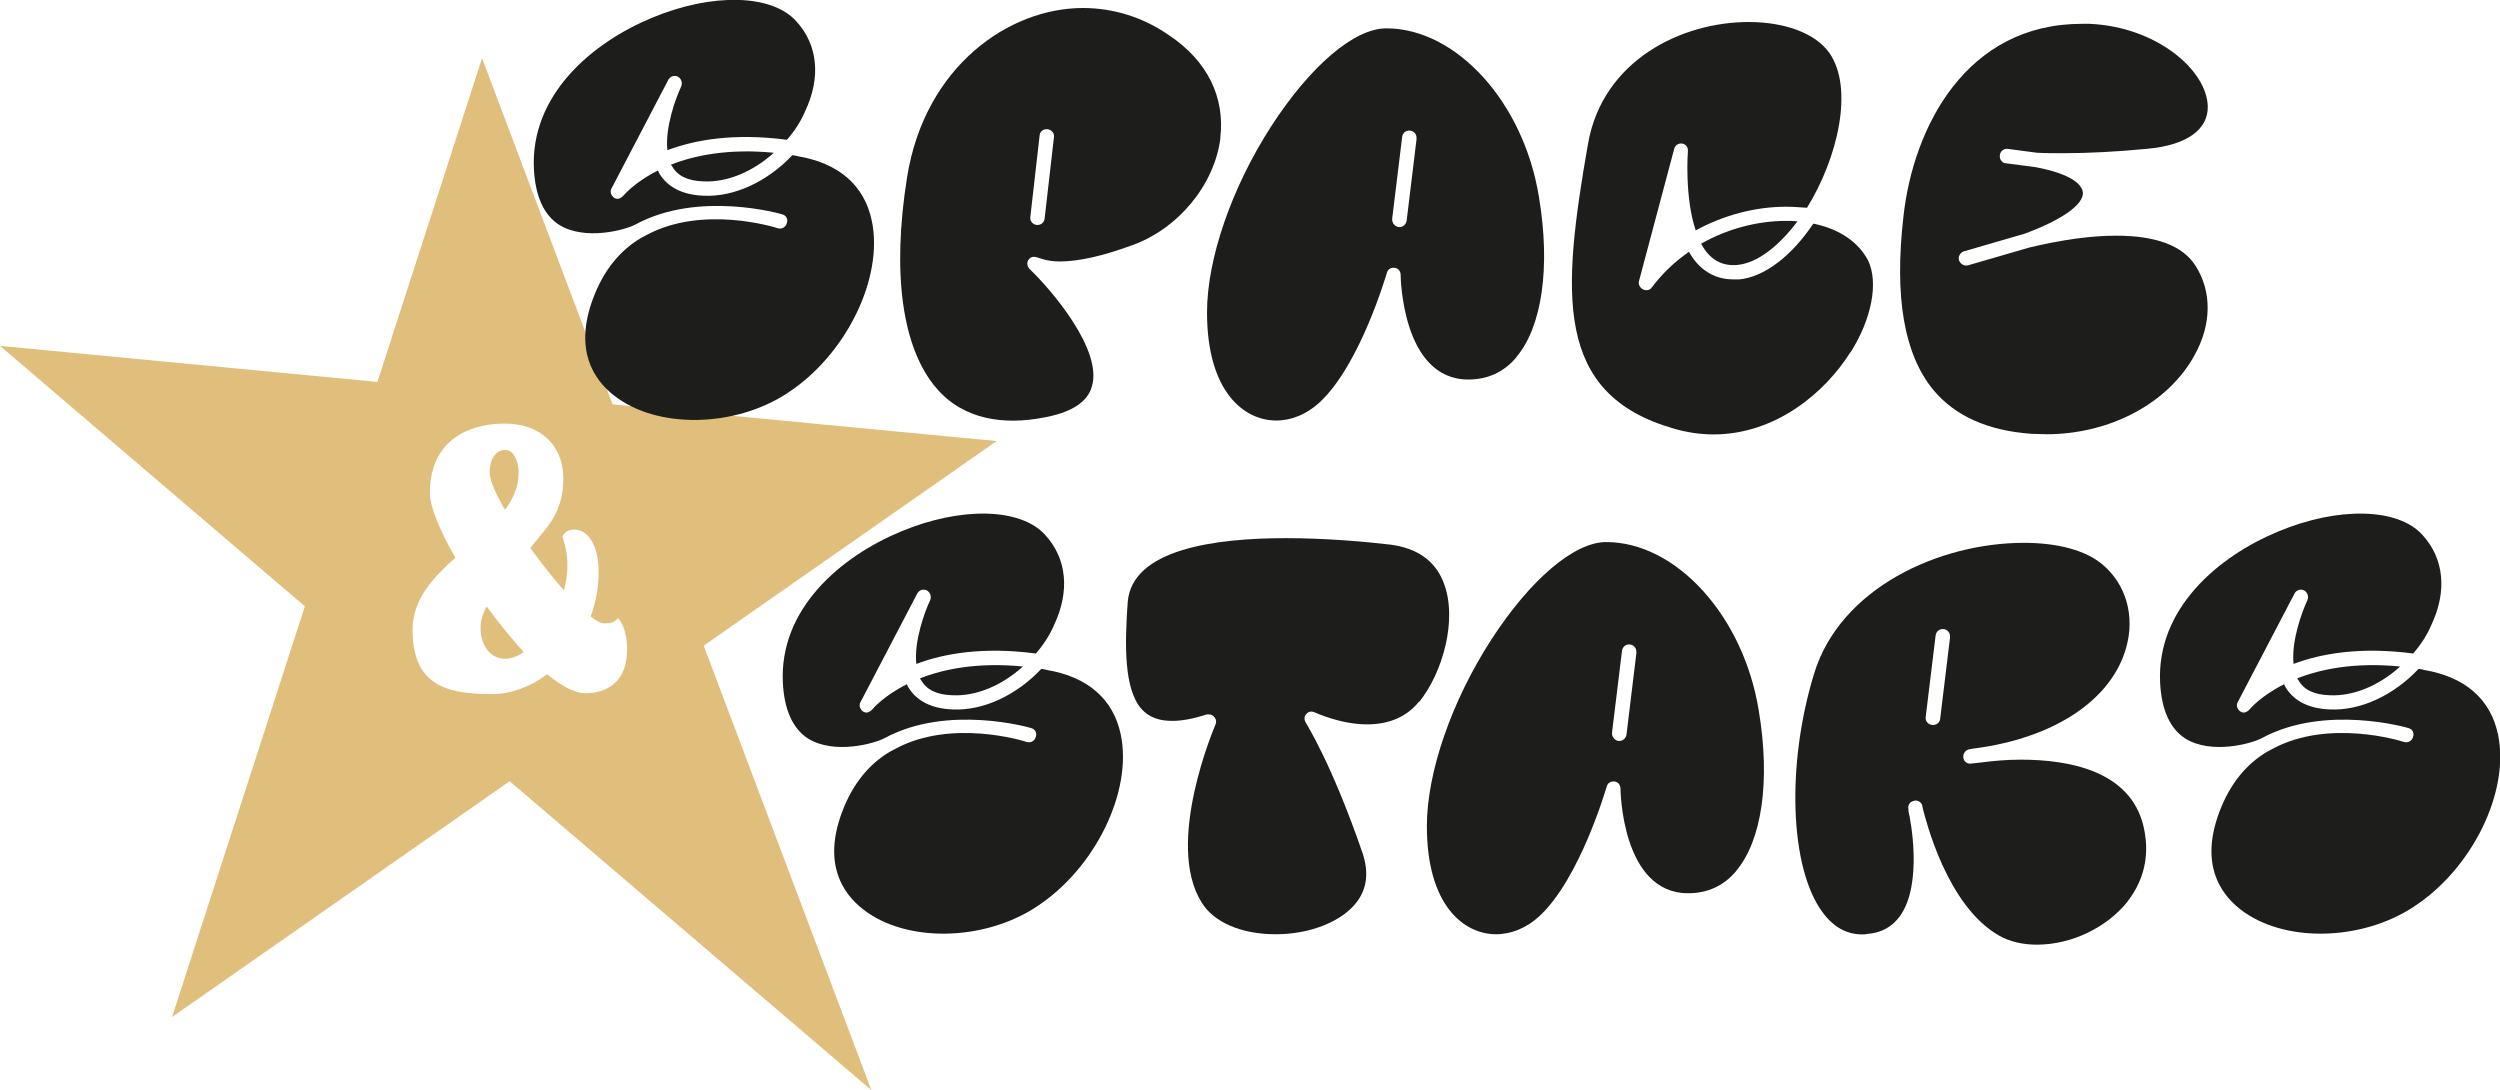 <svg viewBox="0 0 165.8 72.3" xmlns:xlink="http://www.w3.org/1999/xlink" xmlns="http://www.w3.org/2000/svg" data-name="Ebene 2" id="Ebene_2">
  <defs>
    <clipPath id="clippath">
      <rect style="fill: none;" height="72.3" width="165.8" x="0"></rect>
    </clipPath>
    <clipPath id="clippath-1">
      <rect style="fill: none;" height="72.3" width="165.8" x="0"></rect>
    </clipPath>
  </defs>
  <g data-name="Ebene 1" id="Ebene_1-2">
    <g>
      <g>
        <path style="fill: #dfbf7b;" d="M31.87,41.7c.01,1.07.64,2,1.63,1.99.39,0,.85-.16,1.23-.45-.82-.9-1.66-1.93-2.45-3.02-.27.47-.42.96-.41,1.48Z"></path>
        <path style="fill: #dfbf7b;" d="M34.4,31.36c0-.73-.32-1.53-.89-1.52-.62,0-1.04.58-1.03,1.54,0,.49.4,1.37,1.01,2.43.55-.73.91-1.54.9-2.45Z"></path>
        <path style="fill: #dfbf7b;" d="M66.09,29.25l-25.46-2.43L31.97,3.86l-6.94,21.47L0,22.94l20.22,17.27-8.81,27.24,22.39-15.64,23.99,20.49-11.12-29.48,19.43-13.57ZM38.82,45.97c-.72,0-1.59-.48-2.53-1.25-1.11.82-2.37,1.3-3.59,1.31-3.35.03-5.31-.75-5.34-4.23-.02-2,1.32-3.47,2.84-4.81-1.02-1.78-1.68-3.36-1.69-4.25-.03-3.33,2.31-4.62,4.89-4.65,2.48-.03,3.94,1.49,3.96,3.6.01,1.48-.46,2.53-1.2,3.44l-.99,1.21c.71.98,1.49,1.99,2.23,2.81.15-.57.24-1.15.23-1.74,0-.62-.13-1.19-.33-1.84.19-.34.46-.45.79-.45.81,0,1.6.87,1.61,2.79.01,1.07-.19,2.05-.53,2.97.37.31.7.46.93.46.43,0,.68-.08.89-.35.29.33.59.96.6,2.05.02,1.71-.86,2.92-2.78,2.94Z"></path>
      </g>
      <g style="clip-path: url(#clippath);">
        <path style="fill: #1d1e1b;" d="M52.24,26.06c-3.54,2.33-8.71,2.39-11.53.16-1.34-1.05-2.65-3.01-1.38-6.42.72-1.93,1.83-3.21,3.15-4l.43-.23c3.7-1.97,8.42-.52,8.68-.43.26.07.52-.07.59-.33.1-.26-.03-.52-.29-.59-.07-.03-5.54-1.61-9.73.66-.65.36-3.34,1.11-5.08.03-1.02-.66-1.57-1.9-1.67-3.67-.26-4.95,3.87-8.42,7.83-10.06,4-1.67,7.96-1.57,9.57.23,1.44,1.57,1.64,3.74.59,5.96-.29.69-.72,1.34-1.21,1.9-3.51-.46-6.09,0-7.93.69-.16-1.51.56-3.47.92-4.23.1-.26,0-.52-.23-.65-.23-.1-.49-.03-.62.2l-3.77,7.21c-.13.2-.03.49.16.62.2.13.39.1.62-.13.03-.03.72-.88,2.29-1.67.03.07.07.13.1.2.56.92,1.54,1.41,2.92,1.47,2.06.1,4.26-.95,5.9-2.69.13.03.26.03.36.07,2.72.46,4.42,1.93,4.91,4.29.79,3.77-1.7,8.88-5.57,11.4ZM51.32,10.13c-1.38,1.25-3.08,1.97-4.65,1.9-1.05-.03-1.74-.36-2.1-1.01-.03-.03-.07-.07-.07-.1,1.57-.62,3.83-1.08,6.81-.79Z"></path>
        <path style="fill: #1d1e1b;" d="M80.94,9.15c-.39,3.11-2.82,6.06-5.93,7.14-1.9.69-3.47,1.05-4.72,1.05-.49,0-.82-.07-1.05-.13-.23-.07-.33-.1-.33-.1-.26-.1-.49-.13-.66.07-.16.16-.16.46.03.66,1.41,1.34,4.88,5.37,4.13,7.8-.29,1.05-1.41,1.74-3.24,2.06-2.56.49-5.27.16-7.08-1.97-2.26-2.65-2.95-7.6-1.93-13.99,1.18-7.34,6.75-11.21,11.66-11.21,2.03,0,4,.62,5.7,1.8,2.56,1.7,3.73,4.13,3.41,6.81ZM69.9,9.09c.03-.26-.16-.49-.43-.52-.26-.03-.49.13-.52.39l-.62,5.44c-.03.26.16.49.43.52h.03c.26,0,.46-.16.49-.43l.62-5.41Z"></path>
        <path style="fill: #1d1e1b;" d="M100.56,23.7c-.82.98-1.9,1.47-3.18,1.47-4.42,0-4.49-6.88-4.49-6.95,0-.23-.16-.43-.39-.46-.26-.03-.46.1-.52.33-.03.07-1.77,6.13-4.49,8.62-.82.75-1.83,1.18-2.85,1.18-2.13,0-4.59-1.9-4.59-7.17,0-3.57,1.64-8.29,4.26-12.35,2.59-4,5.5-6.49,7.63-6.49,4.65,0,9.11,4.91,10.12,11.17.79,4.69.2,8.65-1.51,10.65ZM93.94,9.18c.03-.26-.16-.49-.43-.52-.26-.03-.49.16-.52.43l-.66,5.41c-.03.26.16.52.43.56h.07c.23,0,.43-.2.46-.43l.66-5.44Z"></path>
        <path style="fill: #1d1e1b;" d="M122.71,23.37c-1.64,2.62-4.91,5.44-9.07,5.44-.88,0-1.77-.13-2.65-.39-7.96-2.29-7.4-8.98-5.67-18.9.98-5.54,6.22-8.06,10.65-8.06,2.42,0,4.42.75,5.34,2.03,1.67,2.36.56,7.01-1.47,10.29-.46-.03-.92-.07-1.38-.07-2.06,0-4.16.56-6,1.57-.75-2.23-.52-5.21-.52-5.24.03-.26-.13-.49-.39-.52-.23-.03-.46.1-.52.36l-2.33,8.75c-.07.23.07.46.26.56.2.1.46.07.59-.13.69-.92,1.51-1.7,2.46-2.36.85,1.51,2.06,1.83,2.95,1.83h.39c1.64-.16,3.44-1.51,4.91-3.7,1.77.36,3.01,1.25,3.64,2.46.69,1.47.23,3.87-1.18,6.09ZM119.2,14.69c-1.28,1.7-2.69,2.75-3.96,2.88-1.05.1-1.87-.36-2.42-1.41,1.74-.98,3.7-1.51,5.64-1.51.26,0,.49,0,.75.03Z"></path>
        <path style="fill: #1d1e1b;" d="M142.4,9.87c-2.1.2-3.96.29-5.54.29-.66,0-1.24,0-1.77-.03l-1.97-.26c-.26,0-.46.16-.49.43-.03.23.1.46.33.52l2,.26c1.97.36,3.11.98,3.18,1.7.03.79-1.38,1.8-3.87,2.72l-4.06,1.18c-.23.1-.36.36-.29.59.1.23.33.39.59.33l4.06-1.18c2.16-.52,4.13-.79,5.77-.79,2.65,0,4.42.66,5.27,2,1.08,1.7,1.08,3.87-.07,5.93-1.74,3.18-5.6,5.24-9.83,5.24l-.98-.03c-2.88-.2-5.08-1.18-6.52-2.92-1.93-2.36-2.59-6.13-1.97-11.53.66-5.9,4.16-12.74,11.83-12.74h.52c4.42.2,7.76,3.05,7.83,5.47.03,1.57-1.44,2.59-4.03,2.82Z"></path>
      </g>
      <path style="fill: #1d1e1b;" d="M68.75,60.13c-3.54,2.33-8.71,2.39-11.53.16-1.34-1.05-2.65-3.01-1.38-6.42.72-1.93,1.83-3.21,3.15-4l.43-.23c3.7-1.97,8.42-.52,8.68-.43.26.07.52-.07.59-.33.1-.26-.03-.52-.29-.59-.07-.03-5.54-1.61-9.73.66-.66.36-3.34,1.11-5.08.03-1.02-.66-1.57-1.9-1.67-3.67-.26-4.95,3.87-8.42,7.83-10.06,4-1.67,7.96-1.57,9.57.23,1.44,1.57,1.64,3.74.59,5.96-.29.69-.72,1.34-1.21,1.9-3.51-.46-6.09,0-7.93.69-.16-1.51.56-3.47.92-4.23.1-.26,0-.52-.23-.65-.23-.1-.49-.03-.62.2l-3.77,7.21c-.13.2-.03.49.16.62.2.13.39.1.62-.13.03-.03.72-.88,2.29-1.67.03.07.07.13.1.2.56.92,1.54,1.41,2.92,1.47,2.06.1,4.26-.95,5.9-2.69.13.03.26.03.36.07,2.72.46,4.42,1.93,4.91,4.29.79,3.77-1.7,8.88-5.57,11.4ZM67.83,44.21c-1.38,1.25-3.08,1.97-4.65,1.9-1.05-.03-1.74-.36-2.1-1.02-.03-.03-.07-.07-.07-.1,1.57-.62,3.83-1.08,6.81-.79Z"></path>
      <path style="fill: #1d1e1b;" d="M94.11,46.53c-.82,1.02-2,1.51-3.44,1.51-1.8,0-3.44-.79-3.47-.79-.2-.1-.43-.07-.56.1-.16.16-.16.39-.03.59,0,.03,1.7,2.65,3.77,8.68.39,1.21.29,2.26-.36,3.15-.95,1.31-3.08,2.19-5.41,2.19s-4.13-.82-4.91-2.1c-2.49-3.93.88-11.73.92-11.83.07-.16.03-.36-.1-.49-.07-.1-.2-.16-.33-.16h-.16c-.88.29-1.64.43-2.29.43-.85,0-1.51-.23-2-.75-1.21-1.31-1.15-4.32-.95-7.11.26-3.54,5.83-4.26,10.48-4.26,2.65,0,5.24.23,6.95.43,1.74.23,2.95,1.05,3.51,2.49.98,2.46-.07,6.03-1.6,7.93Z"></path>
      <path style="fill: #1d1e1b;" d="M115.14,57.77c-.82.98-1.9,1.47-3.18,1.47-4.42,0-4.49-6.88-4.49-6.95,0-.23-.16-.43-.39-.46-.26-.03-.46.1-.52.33-.03.07-1.77,6.13-4.49,8.62-.82.75-1.83,1.18-2.85,1.18-2.13,0-4.59-1.9-4.59-7.17,0-3.57,1.64-8.29,4.26-12.35,2.59-4,5.5-6.49,7.63-6.49,4.65,0,9.11,4.91,10.12,11.17.79,4.69.2,8.65-1.51,10.65ZM108.52,43.26c.03-.26-.16-.49-.43-.52-.26-.03-.49.16-.52.43l-.66,5.41c-.03.26.16.52.43.56h.07c.23,0,.43-.2.46-.43l.66-5.44Z"></path>
      <path style="fill: #1d1e1b;" d="M141.12,59.77c-1.38,1.74-3.73,2.88-6.03,2.88-.95,0-1.8-.2-2.49-.59-3.51-1.97-4.91-7.8-5.08-8.45-.03-.1-.03-.16-.03-.16-.03-.2-.23-.36-.46-.36-.03,0-.07,0-.1.03-.26.03-.43.29-.36.56v.13c.13.49.98,4.85-.59,6.98-.52.69-1.21,1.08-2.16,1.15-.1.03-.23.03-.33.03-1.02,0-1.9-.49-2.62-1.47-2.16-2.92-2.42-9.73-.56-15.82,1.74-5.7,8.32-8.68,13.92-8.68,2.29,0,4.13.52,5.21,1.44,1.57,1.31,2.16,3.44,1.57,5.5-.92,3.34-4.49,5.83-9.53,6.62-.56.07-.88.13-.88.13-.26.07-.43.29-.39.56.03.26.26.43.52.39.29-.03.59-.07.88-.1.56-.07,1.41-.16,2.42-.16,3.21,0,7.24.75,8.12,4.39.56,2.33-.26,4-1.05,5.01ZM129.32,42.24c.03-.26-.16-.49-.43-.52-.26-.03-.49.16-.52.43l-.66,5.41c-.03.26.16.49.43.52h.07c.23,0,.43-.16.46-.39l.66-5.44Z"></path>
      <g style="clip-path: url(#clippath-1);">
        <path style="fill: #1d1e1b;" d="M160.09,60.13c-3.54,2.33-8.71,2.39-11.53.16-1.34-1.05-2.65-3.01-1.38-6.42.72-1.93,1.83-3.21,3.15-4l.43-.23c3.7-1.97,8.42-.52,8.68-.43.26.07.52-.07.59-.33.1-.26-.03-.52-.29-.59-.07-.03-5.54-1.61-9.73.66-.66.36-3.34,1.11-5.08.03-1.02-.66-1.57-1.9-1.67-3.67-.26-4.95,3.87-8.42,7.83-10.06,4-1.67,7.96-1.57,9.57.23,1.44,1.57,1.64,3.74.59,5.96-.29.69-.72,1.34-1.21,1.9-3.51-.46-6.09,0-7.93.69-.16-1.51.56-3.47.92-4.23.1-.26,0-.52-.23-.65-.23-.1-.49-.03-.62.2l-3.77,7.21c-.13.2-.03.49.16.62.2.13.39.1.62-.13.03-.03.72-.88,2.29-1.67.03.07.07.13.1.2.56.92,1.54,1.41,2.92,1.47,2.06.1,4.26-.95,5.9-2.69.13.03.26.03.36.07,2.72.46,4.42,1.93,4.91,4.29.79,3.77-1.7,8.88-5.57,11.4ZM159.17,44.21c-1.38,1.25-3.08,1.97-4.65,1.9-1.05-.03-1.74-.36-2.1-1.02-.03-.03-.07-.07-.07-.1,1.57-.62,3.83-1.08,6.81-.79Z"></path>
      </g>
    </g>
  </g>
</svg>